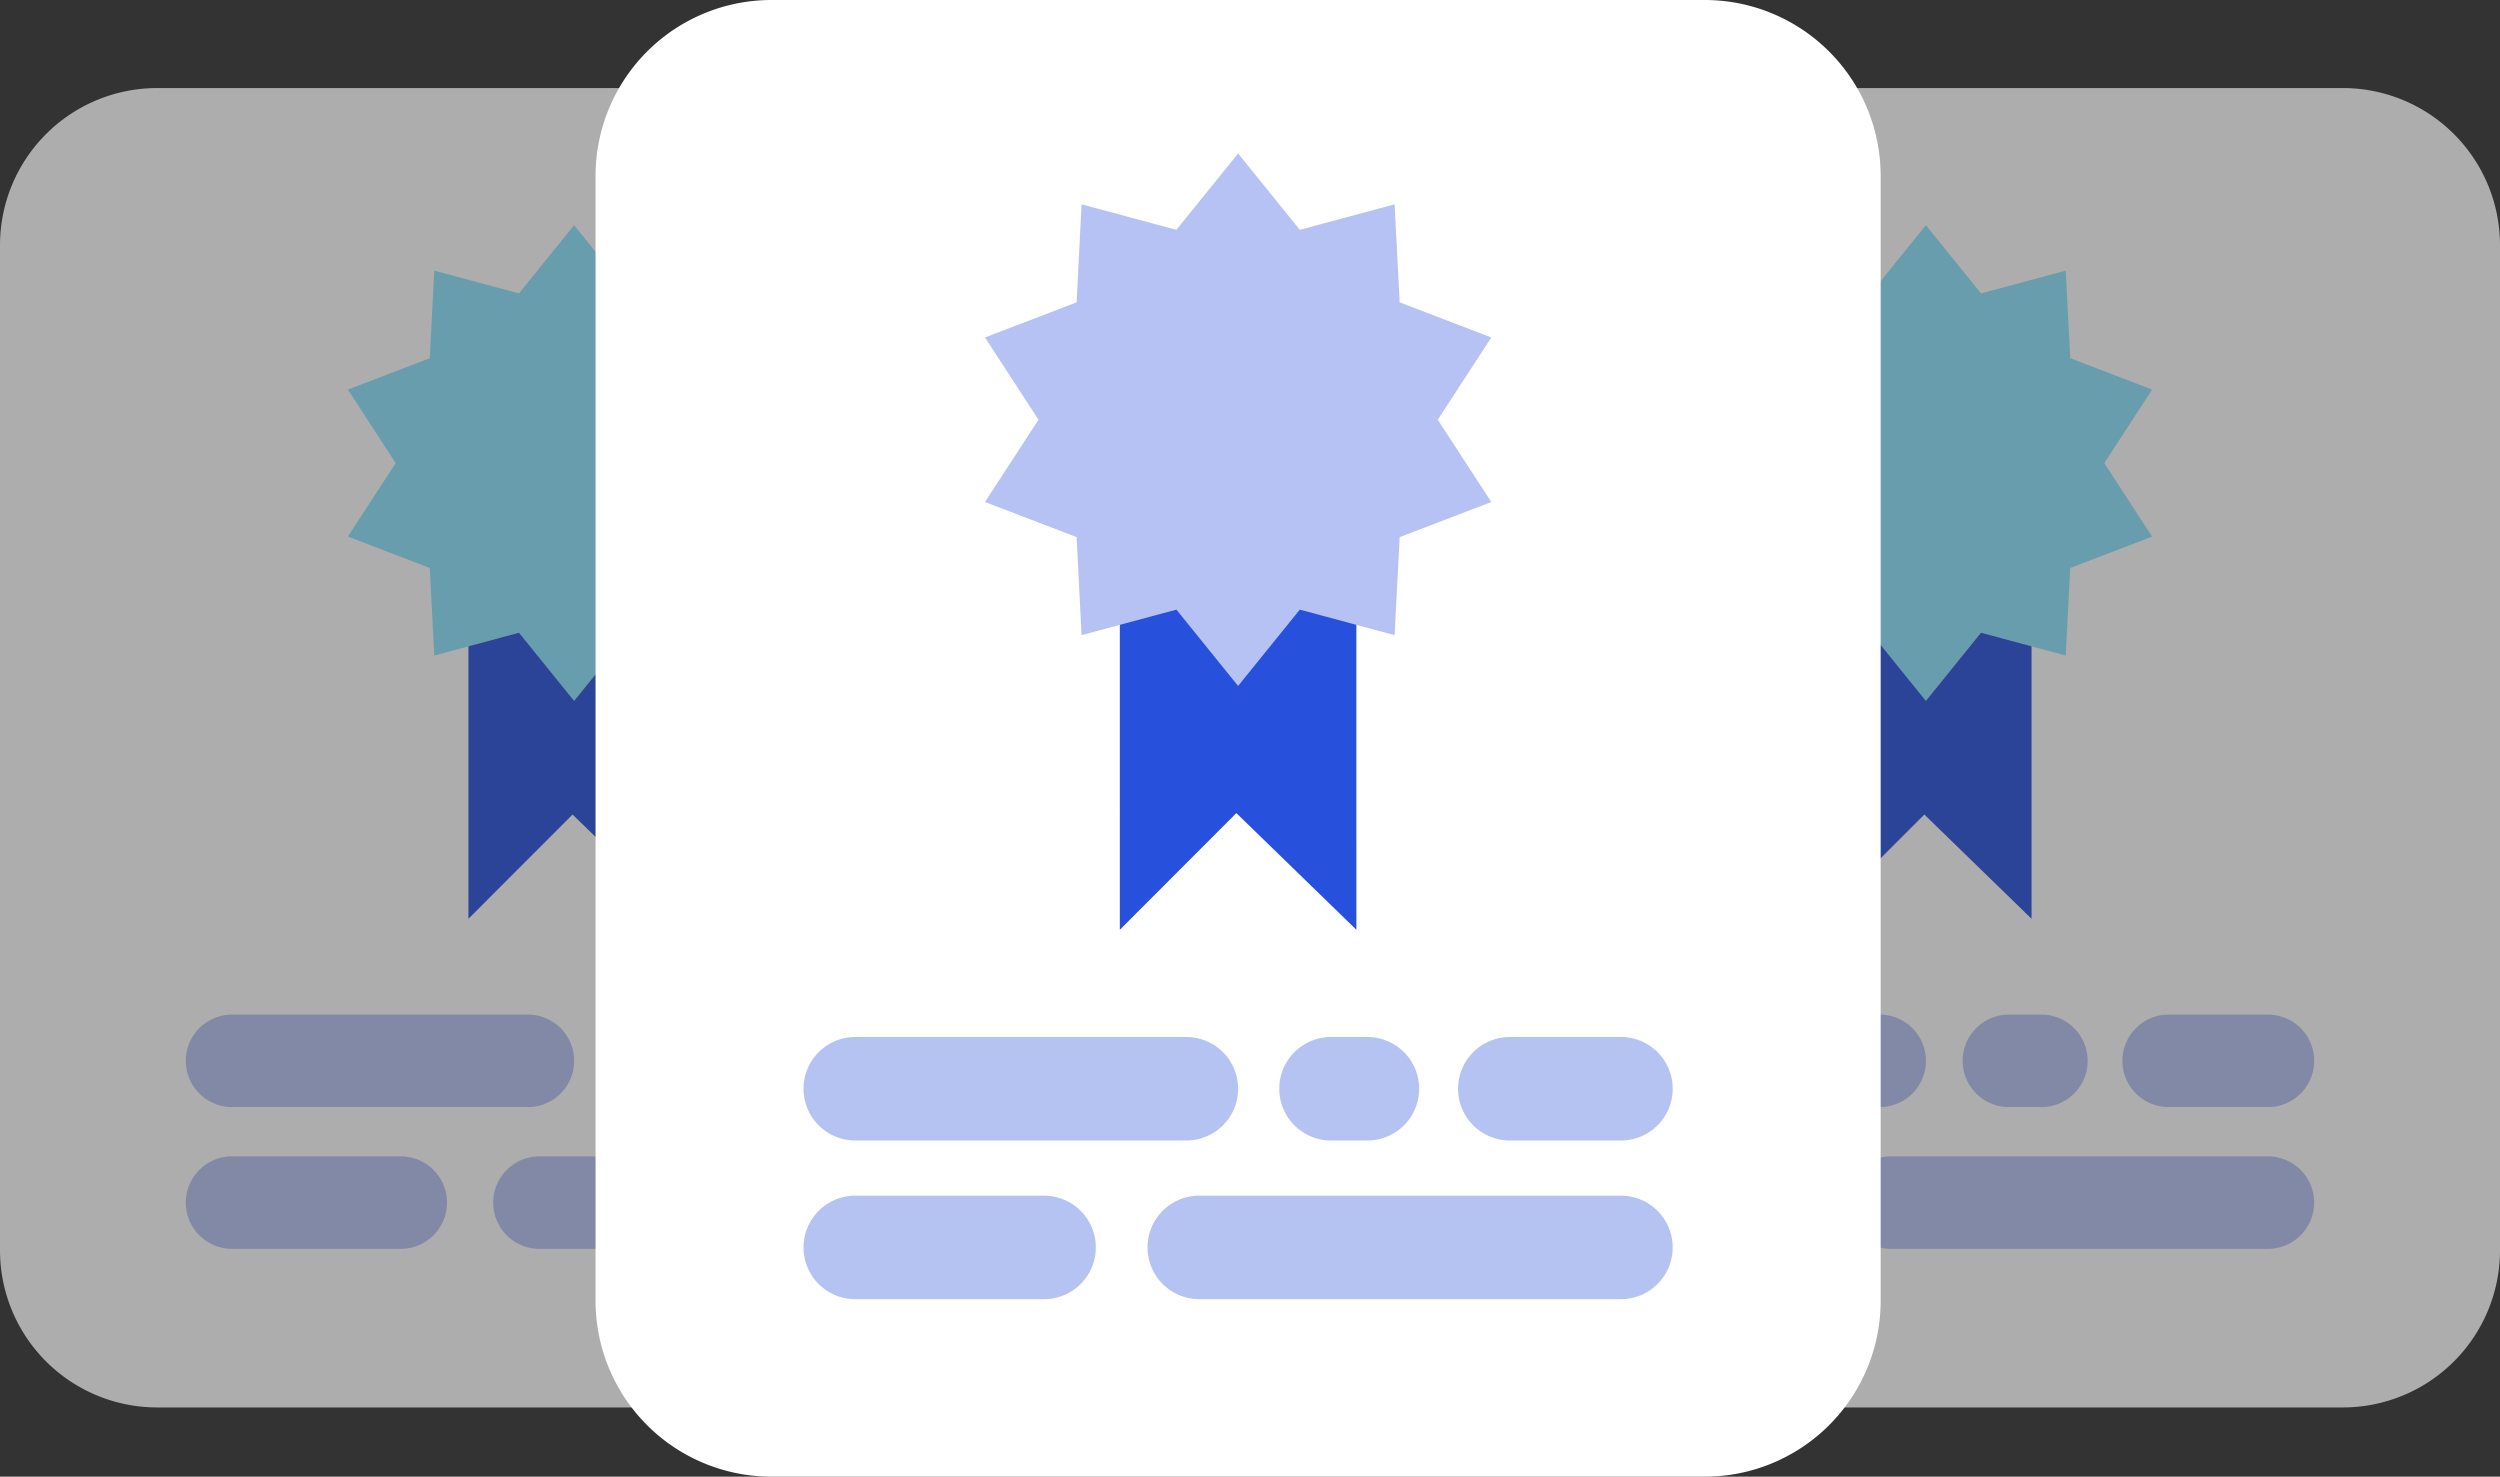 <svg xmlns="http://www.w3.org/2000/svg" xmlns:xlink="http://www.w3.org/1999/xlink" width="201.888" height="119.249" viewBox="0 0 201.888 119.249">
  <rect x="0" y="0" width="201.888" height="119.249" fill="#333333" stroke="none"/>
  <defs>
    <clipPath id="clip-path">
      <rect id="사각형_108" data-name="사각형 108" width="92.725" height="106.547" fill="none"/>
    </clipPath>
    <clipPath id="clip-path-3">
      <rect id="사각형_108-3" data-name="사각형 108" width="103.779" height="119.249" fill="none"/>
    </clipPath>
  </defs>
  <g id="그룹_1042" data-name="그룹 1042" transform="translate(-858.089 -9898.664)">
    <g id="그룹_33" data-name="그룹 33" transform="translate(858.089 9905.775)" opacity="0.6" style="mix-blend-mode: lighten;isolation: isolate">
      <g id="그룹_31" data-name="그룹 31" transform="translate(0)" clip-path="url(#clip-path)">
        <path id="패스_32" data-name="패스 32" d="M80.032,106.547H12.693A12.693,12.693,0,0,1,0,93.854V12.693A12.693,12.693,0,0,1,12.693,0H80.032A12.693,12.693,0,0,1,92.725,12.693V93.854a12.693,12.693,0,0,1-12.693,12.693" transform="translate(0 0)" fill="#fff"/>
        <path id="패스_33" data-name="패스 33" d="M57.59,70.125l-8.659-8.418-8.407,8.418v-24.4H57.59Z" transform="translate(-2.694 -3.04)" fill="#2750dc"/>
        <path id="패스_34" data-name="패스 34" d="M48.363,11.864l4.452,5.508,6.84-1.839.365,7.073,6.614,2.533-3.863,5.936,3.863,5.936L60.02,39.543l-.365,7.073-6.84-1.839-4.452,5.508-4.452-5.508-6.84,1.839-.364-7.073L30.092,37.01l3.863-5.936-3.863-5.936,6.615-2.533.364-7.073,6.84,1.839Z" transform="translate(-2.001 -0.789)" fill="#8be4ff"/>
        <path id="패스_35" data-name="패스 35" d="M78.418,87.62H70.4a3.734,3.734,0,1,1,0-7.468h8.019a3.734,3.734,0,0,1,0,7.468" transform="translate(-4.433 -5.329)" fill="#2750dc" opacity="0.34"/>
        <path id="패스_36" data-name="패스 36" d="M43.7,87.62H19.808a3.734,3.734,0,1,1,0-7.468H43.7a3.734,3.734,0,0,1,0,7.468" transform="translate(-1.069 -5.329)" fill="#2750dc" opacity="0.34"/>
        <path id="패스_37" data-name="패스 37" d="M59.206,87.62H56.58a3.734,3.734,0,1,1,0-7.468h2.626a3.734,3.734,0,1,1,0,7.468" transform="translate(-3.514 -5.329)" fill="#2750dc" opacity="0.34"/>
        <path id="패스_38" data-name="패스 38" d="M76.822,99.885H46.4a3.734,3.734,0,1,1,0-7.468H76.822a3.734,3.734,0,1,1,0,7.468" transform="translate(-2.837 -6.145)" fill="#2750dc" opacity="0.34"/>
        <path id="패스_39" data-name="패스 39" d="M33.434,99.885H19.808a3.734,3.734,0,1,1,0-7.468H33.434a3.734,3.734,0,1,1,0,7.468" transform="translate(-1.069 -6.145)" fill="#2750dc" opacity="0.34"/>
      </g>
    </g>
    <g id="그룹_34" data-name="그룹 34" transform="translate(967.252 9905.775)" opacity="0.6" style="mix-blend-mode: lighten;isolation: isolate">
      <g id="그룹_31-2" data-name="그룹 31" transform="translate(0)" clip-path="url(#clip-path)">
        <path id="패스_32-2" data-name="패스 32" d="M80.032,106.547H12.693A12.693,12.693,0,0,1,0,93.854V12.693A12.693,12.693,0,0,1,12.693,0H80.032A12.693,12.693,0,0,1,92.725,12.693V93.854a12.693,12.693,0,0,1-12.693,12.693" transform="translate(0 0)" fill="#fff"/>
        <path id="패스_33-2" data-name="패스 33" d="M57.59,70.125l-8.659-8.418-8.407,8.418v-24.4H57.59Z" transform="translate(-2.694 -3.04)" fill="#2750dc"/>
        <path id="패스_34-2" data-name="패스 34" d="M48.363,11.864l4.452,5.508,6.84-1.839.365,7.073,6.614,2.533-3.863,5.936,3.863,5.936L60.02,39.543l-.365,7.073-6.84-1.839-4.452,5.508-4.452-5.508-6.84,1.839-.364-7.073L30.092,37.01l3.863-5.936-3.863-5.936,6.615-2.533.364-7.073,6.84,1.839Z" transform="translate(-2.001 -0.789)" fill="#8be4ff"/>
        <path id="패스_35-2" data-name="패스 35" d="M78.418,87.62H70.4a3.734,3.734,0,1,1,0-7.468h8.019a3.734,3.734,0,0,1,0,7.468" transform="translate(-4.433 -5.329)" fill="#2750dc" opacity="0.34"/>
        <path id="패스_36-2" data-name="패스 36" d="M43.7,87.62H19.808a3.734,3.734,0,1,1,0-7.468H43.7a3.734,3.734,0,0,1,0,7.468" transform="translate(-1.069 -5.329)" fill="#2750dc" opacity="0.34"/>
        <path id="패스_37-2" data-name="패스 37" d="M59.206,87.62H56.58a3.734,3.734,0,1,1,0-7.468h2.626a3.734,3.734,0,1,1,0,7.468" transform="translate(-3.514 -5.329)" fill="#2750dc" opacity="0.34"/>
        <path id="패스_38-2" data-name="패스 38" d="M76.822,99.885H46.4a3.734,3.734,0,1,1,0-7.468H76.822a3.734,3.734,0,1,1,0,7.468" transform="translate(-2.837 -6.145)" fill="#2750dc" opacity="0.34"/>
        <path id="패스_39-2" data-name="패스 39" d="M33.434,99.885H19.808a3.734,3.734,0,1,1,0-7.468H33.434a3.734,3.734,0,1,1,0,7.468" transform="translate(-1.069 -6.145)" fill="#2750dc" opacity="0.34"/>
      </g>
    </g>
    <g id="그룹_32" data-name="그룹 32" transform="translate(906.183 9898.664)">
      <g id="그룹_31-3" data-name="그룹 31" transform="translate(0)" clip-path="url(#clip-path-3)">
        <path id="패스_32-3" data-name="패스 32" d="M89.573,119.249H14.206A14.206,14.206,0,0,1,0,105.043V14.206A14.207,14.207,0,0,1,14.206,0H89.573a14.207,14.207,0,0,1,14.206,14.206v90.837a14.206,14.206,0,0,1-14.206,14.206" fill="#fff"/>
        <path id="패스_33-3" data-name="패스 33" d="M59.625,73.035l-9.692-9.422-9.409,9.422V45.723h19.1Z" transform="translate(1.815 2.048)" fill="#2750dc"/>
        <path id="패스_34-3" data-name="패스 34" d="M50.541,11.864l4.983,6.164,7.655-2.058.409,7.916,7.4,2.835-4.323,6.644,4.323,6.644-7.4,2.835-.409,7.916L55.524,48.7l-4.983,6.164L45.559,48.7,37.9,50.759,37.5,42.843l-7.4-2.835,4.323-6.644-4.323-6.644,7.4-2.835L37.9,15.97l7.655,2.058Z" transform="translate(1.348 0.531)" fill="#b6c2f3"/>
        <path id="패스_35-3" data-name="패스 35" d="M79.819,88.51H70.844a4.179,4.179,0,1,1,0-8.358h8.975a4.179,4.179,0,1,1,0,8.358" transform="translate(2.987 3.591)" fill="#2750dc" opacity="0.34"/>
        <path id="패스_36-3" data-name="패스 36" d="M46.991,88.51H20.253a4.179,4.179,0,1,1,0-8.358H46.991a4.179,4.179,0,1,1,0,8.358" transform="translate(0.72 3.591)" fill="#2750dc" opacity="0.34"/>
        <path id="패스_37-3" data-name="패스 37" d="M59.964,88.51H57.025a4.179,4.179,0,1,1,0-8.358h2.939a4.179,4.179,0,1,1,0,8.358" transform="translate(2.367 3.591)" fill="#2750dc" opacity="0.34"/>
        <path id="패스_38-3" data-name="패스 38" d="M80.894,100.775H46.843a4.179,4.179,0,1,1,0-8.358H80.894a4.179,4.179,0,1,1,0,8.358" transform="translate(1.911 4.14)" fill="#2750dc" opacity="0.34"/>
        <path id="패스_39-3" data-name="패스 39" d="M35.5,100.775H20.253a4.179,4.179,0,0,1,0-8.358H35.5a4.179,4.179,0,0,1,0,8.358" transform="translate(0.72 4.14)" fill="#2750dc" opacity="0.34"/>
      </g>
    </g>
  </g>
</svg>

